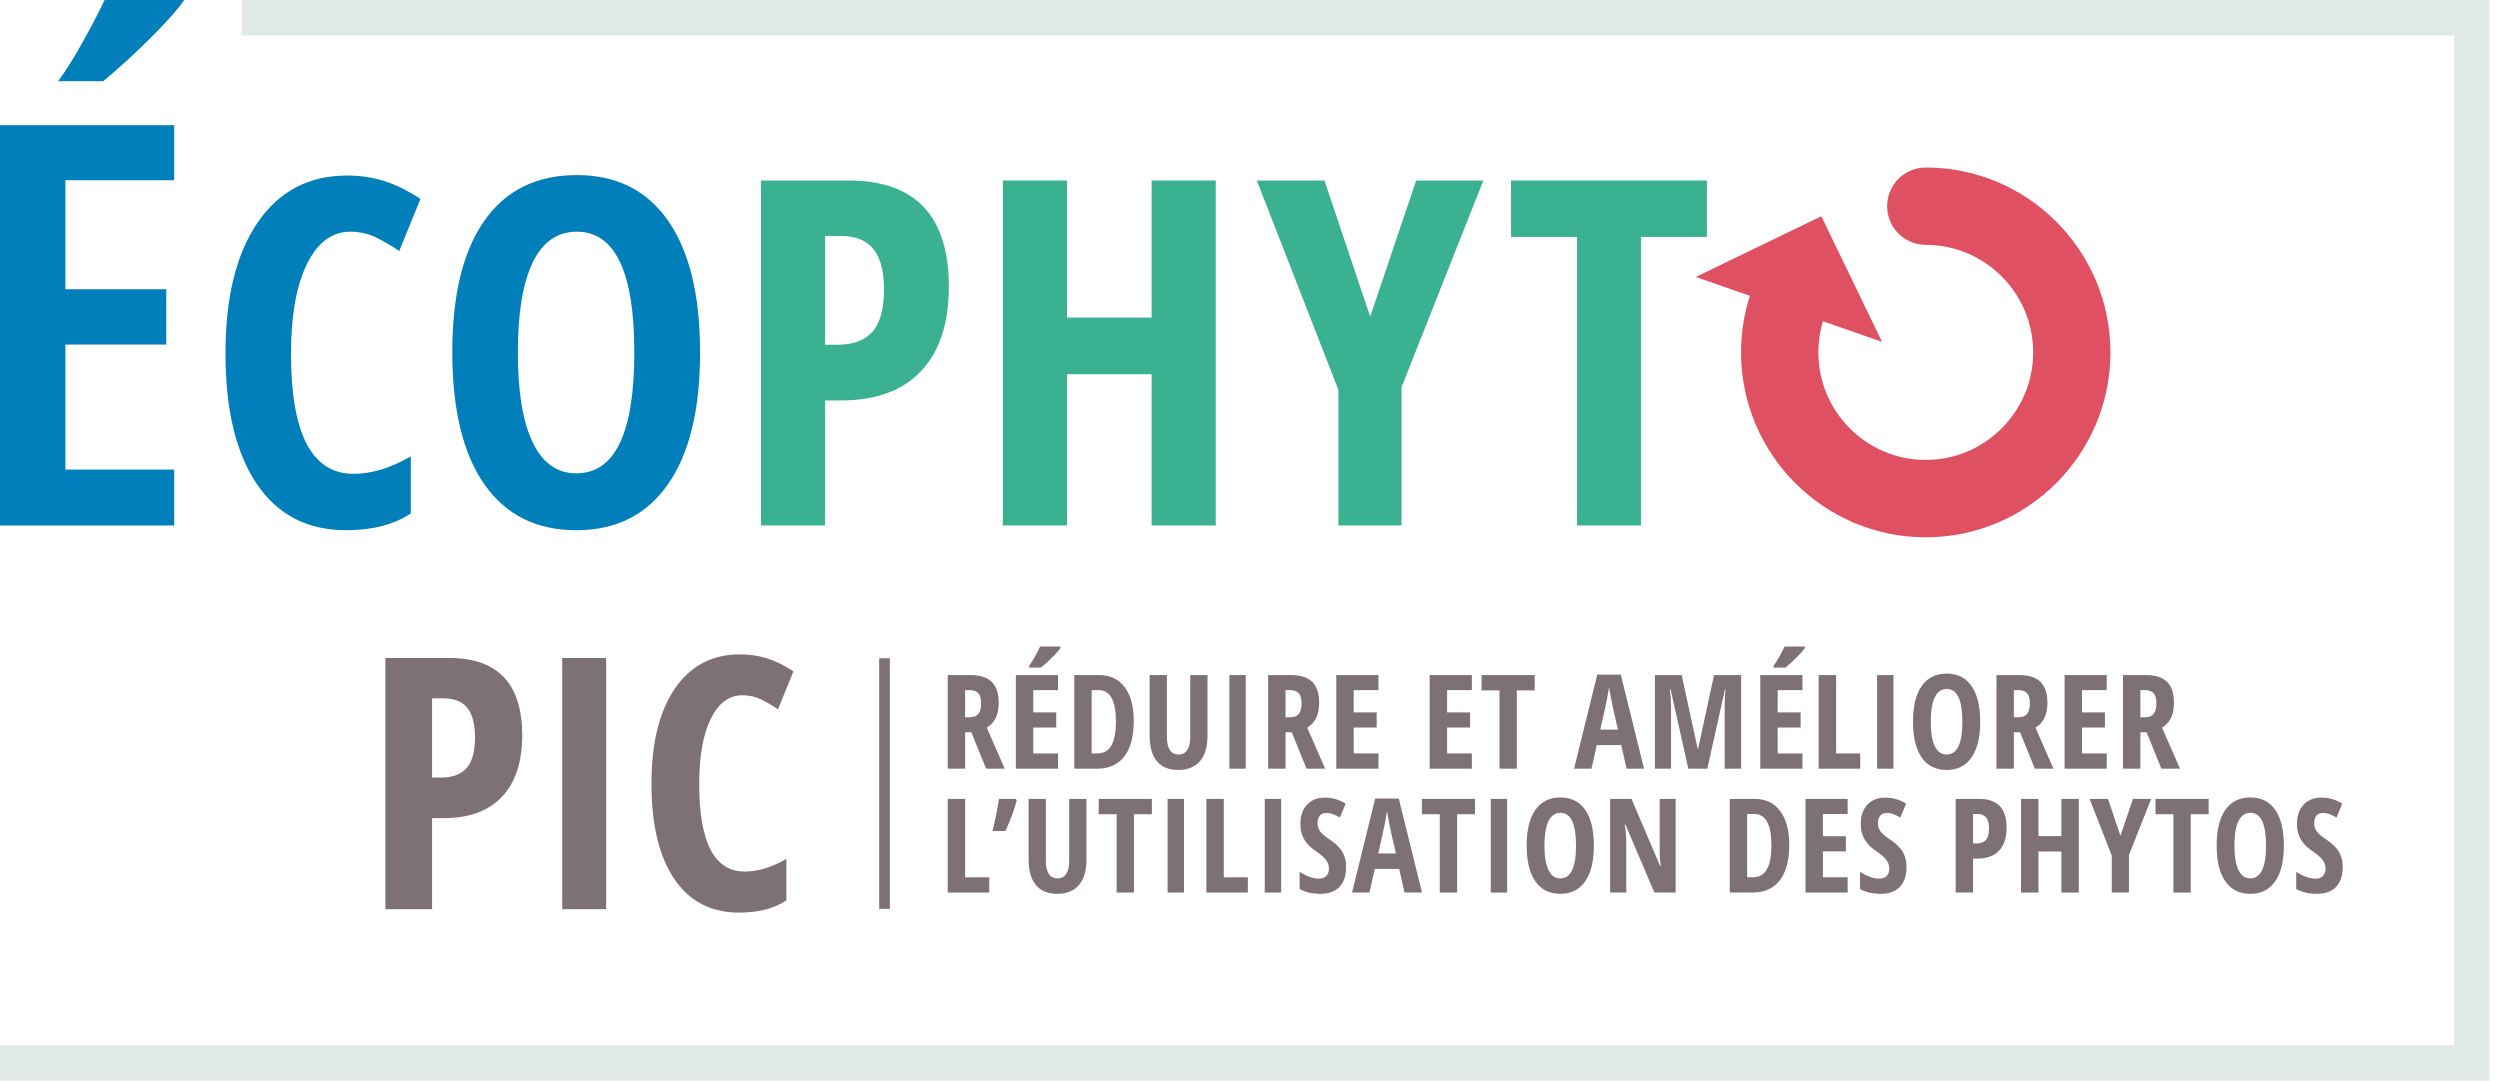 <svg xmlns="http://www.w3.org/2000/svg" xmlns:xlink="http://www.w3.org/1999/xlink" width="155" height="67" viewBox="0 0 155 67" version="1.1">
  <!-- Generator: sketchtool 55.2 (78181) - https://sketchapp.com -->
  <title>926C06EA-2666-458F-844E-E47770250BF7</title>
  <desc>Created with sketchtool.</desc>
  <g id="Extract" stroke="none" stroke-width="1" fill="none" fill-rule="evenodd">
    <g id="Desktop-HD" transform="translate(-84, -71)">
      <g id="Logo" transform="translate(84, 71)">
        <path d="M59.838,44.471 L60.116,44.471 C60.369,44.471 60.552,44.398 60.663,44.253 C60.774,44.11 60.83,43.894 60.83,43.609 C60.83,43.313 60.771,43.101 60.653,42.975 C60.535,42.85 60.354,42.787 60.108,42.787 L59.838,42.787 L59.838,44.471 Z M59.838,45.4 L59.838,47.658 L58.759,47.658 L58.759,41.854 L60.171,41.854 C60.769,41.854 61.21,41.996 61.494,42.279 C61.778,42.562 61.92,42.995 61.92,43.577 C61.92,44.31 61.673,44.823 61.179,45.114 L62.293,47.658 L61.139,47.658 L60.223,45.4 L59.838,45.4 L59.838,45.4 Z" id="Fill-5" fill="#7E7077"/>
        <path d="M63.804,41.39 L63.804,41.282 C63.913,41.142 64.038,40.942 64.181,40.683 C64.324,40.423 64.426,40.225 64.486,40.087 L65.747,40.087 L65.747,40.171 C65.685,40.284 65.527,40.468 65.276,40.72 C65.025,40.973 64.781,41.197 64.546,41.39 L63.804,41.39 Z M65.597,47.658 L62.983,47.658 L62.983,41.854 L65.597,41.854 L65.597,42.787 L64.062,42.787 L64.062,44.169 L65.486,44.169 L65.486,45.106 L64.062,45.106 L64.062,46.713 L65.597,46.713 L65.597,47.658 L65.597,47.658 Z" id="Fill-6" fill="#7E7077"/>
        <path d="M69.187,44.733 C69.187,43.436 68.829,42.787 68.115,42.787 L67.683,42.787 L67.683,46.713 L68.032,46.713 C68.426,46.713 68.717,46.548 68.905,46.219 C69.092,45.89 69.187,45.394 69.187,44.733 Z M70.293,44.701 C70.293,45.659 70.098,46.391 69.708,46.897 C69.318,47.405 68.757,47.658 68.024,47.658 L66.605,47.658 L66.605,41.854 L68.155,41.854 C68.829,41.854 69.354,42.103 69.73,42.602 C70.105,43.101 70.293,43.801 70.293,44.701 L70.293,44.701 Z" id="Fill-7" fill="#7E7077"/>
        <path d="M74.866,41.854 L74.866,45.61 C74.866,46.3 74.71,46.828 74.398,47.192 C74.086,47.556 73.635,47.738 73.045,47.738 C72.469,47.738 72.03,47.556 71.729,47.196 C71.427,46.834 71.277,46.3 71.277,45.594 L71.277,41.854 L72.348,41.854 L72.348,45.673 C72.348,46.411 72.592,46.781 73.081,46.781 C73.309,46.781 73.485,46.687 73.609,46.499 C73.733,46.311 73.795,46.044 73.795,45.697 L73.795,41.854 L74.866,41.854" id="Fill-8" fill="#7E7077"/>
        <polygon id="Fill-9" fill="#7E7077" points="76.222 47.658 77.238 47.658 77.238 41.854 76.222 41.854"/>
        <path d="M79.705,44.471 L79.983,44.471 C80.236,44.471 80.419,44.398 80.53,44.253 C80.641,44.11 80.696,43.894 80.696,43.609 C80.696,43.313 80.638,43.101 80.519,42.975 C80.402,42.85 80.22,42.787 79.975,42.787 L79.705,42.787 L79.705,44.471 Z M79.705,45.4 L79.705,47.658 L78.626,47.658 L78.626,41.854 L80.038,41.854 C80.635,41.854 81.077,41.996 81.361,42.279 C81.645,42.562 81.787,42.995 81.787,43.577 C81.787,44.31 81.54,44.823 81.046,45.114 L82.16,47.658 L81.005,47.658 L80.09,45.4 L79.705,45.4 L79.705,45.4 Z" id="Fill-10" fill="#7E7077"/>
        <polyline id="Fill-11" fill="#7E7077" points="85.464 47.658 82.85 47.658 82.85 41.854 85.464 41.854 85.464 42.787 83.929 42.787 83.929 44.169 85.353 44.169 85.353 45.106 83.929 45.106 83.929 46.713 85.464 46.713 85.464 47.658"/>
        <polyline id="Fill-12" fill="#7E7077" points="91.254 47.658 88.64 47.658 88.64 41.854 91.254 41.854 91.254 42.787 89.72 42.787 89.72 44.169 91.143 44.169 91.143 45.106 89.72 45.106 89.72 46.713 91.254 46.713 91.254 47.658"/>
        <polyline id="Fill-13" fill="#7E7077" points="94.042 47.658 92.969 47.658 92.969 42.803 91.858 42.803 91.858 41.854 95.152 41.854 95.152 42.803 94.042 42.803 94.042 47.658"/>
        <path d="M100.313,45.236 L100.003,43.886 C99.985,43.804 99.944,43.599 99.878,43.269 C99.814,42.94 99.775,42.719 99.762,42.608 C99.727,42.835 99.683,43.086 99.631,43.361 C99.578,43.634 99.441,44.26 99.218,45.236 L100.313,45.236 Z M100.848,47.658 L100.516,46.194 L99.003,46.194 L98.671,47.658 L97.592,47.658 L99.028,41.83 L100.491,41.83 L101.93,47.658 L100.848,47.658 L100.848,47.658 Z" id="Fill-14" fill="#7E7077"/>
        <path d="M104.676,47.658 L103.573,42.716 L103.529,42.716 C103.579,43.097 103.605,43.446 103.605,43.763 L103.605,47.658 L102.606,47.658 L102.606,41.854 L104.263,41.854 L105.255,46.416 L105.286,46.416 L106.27,41.854 L107.951,41.854 L107.951,47.658 L106.929,47.658 L106.929,43.724 C106.929,43.398 106.948,43.065 106.984,42.723 L106.953,42.723 L105.854,47.658 L104.676,47.658" id="Fill-15" fill="#7E7077"/>
        <path d="M109.958,41.39 L109.958,41.282 C110.067,41.142 110.192,40.942 110.336,40.683 C110.479,40.423 110.581,40.225 110.641,40.087 L111.903,40.087 L111.903,40.171 C111.838,40.284 111.681,40.468 111.429,40.72 C111.179,40.973 110.935,41.197 110.7,41.39 L109.958,41.39 Z M111.752,47.658 L109.137,47.658 L109.137,41.854 L111.752,41.854 L111.752,42.787 L110.217,42.787 L110.217,44.169 L111.639,44.169 L111.639,45.106 L110.217,45.106 L110.217,46.713 L111.752,46.713 L111.752,47.658 L111.752,47.658 Z" id="Fill-16" fill="#7E7077"/>
        <polyline id="Fill-17" fill="#7E7077" points="112.758 47.658 112.758 41.854 113.838 41.854 113.838 46.713 115.333 46.713 115.333 47.658 112.758 47.658"/>
        <polygon id="Fill-18" fill="#7E7077" points="116.381 47.658 117.395 47.658 117.395 41.854 116.381 41.854"/>
        <path d="M119.708,44.749 C119.708,45.41 119.79,45.914 119.957,46.261 C120.124,46.607 120.368,46.781 120.691,46.781 C121.341,46.781 121.666,46.104 121.666,44.749 C121.666,43.393 121.344,42.716 120.698,42.716 C120.371,42.716 120.124,42.888 119.957,43.233 C119.79,43.578 119.708,44.084 119.708,44.749 Z M122.773,44.749 C122.773,45.709 122.593,46.448 122.233,46.964 C121.874,47.48 121.36,47.738 120.691,47.738 C120.02,47.738 119.504,47.481 119.144,46.965 C118.784,46.451 118.605,45.709 118.605,44.741 C118.605,43.78 118.784,43.043 119.144,42.53 C119.504,42.019 120.021,41.763 120.698,41.763 C121.368,41.763 121.88,42.02 122.237,42.535 C122.595,43.05 122.773,43.788 122.773,44.749 L122.773,44.749 Z" id="Fill-19" fill="#7E7077"/>
        <path d="M124.859,44.471 L125.138,44.471 C125.391,44.471 125.574,44.398 125.685,44.253 C125.796,44.11 125.851,43.894 125.851,43.609 C125.851,43.313 125.793,43.101 125.674,42.975 C125.557,42.85 125.375,42.787 125.129,42.787 L124.859,42.787 L124.859,44.471 Z M124.859,45.4 L124.859,47.658 L123.78,47.658 L123.78,41.854 L125.193,41.854 C125.79,41.854 126.23,41.996 126.516,42.279 C126.8,42.562 126.941,42.995 126.941,43.577 C126.941,44.31 126.695,44.823 126.199,45.114 L127.314,47.658 L126.161,47.658 L125.243,45.4 L124.859,45.4 L124.859,45.4 Z" id="Fill-20" fill="#7E7077"/>
        <polyline id="Fill-21" fill="#7E7077" points="130.618 47.658 128.006 47.658 128.006 41.854 130.618 41.854 130.618 42.787 129.083 42.787 129.083 44.169 130.507 44.169 130.507 45.106 129.083 45.106 129.083 46.713 130.618 46.713 130.618 47.658"/>
        <path d="M132.704,44.471 L132.983,44.471 C133.236,44.471 133.419,44.398 133.53,44.253 C133.641,44.11 133.696,43.894 133.696,43.609 C133.696,43.313 133.637,43.101 133.519,42.975 C133.402,42.85 133.22,42.787 132.974,42.787 L132.704,42.787 L132.704,44.471 Z M132.704,45.4 L132.704,47.658 L131.625,47.658 L131.625,41.854 L133.037,41.854 C133.635,41.854 134.077,41.996 134.361,42.279 C134.644,42.562 134.786,42.995 134.786,43.577 C134.786,44.31 134.54,44.823 134.046,45.114 L135.16,47.658 L134.006,47.658 L133.09,45.4 L132.704,45.4 L132.704,45.4 Z" id="Fill-22" fill="#7E7077"/>
        <polyline id="Fill-23" fill="#7E7077" points="58.759 55.338 58.759 49.533 59.838 49.533 59.838 54.392 61.333 54.392 61.333 55.338 58.759 55.338"/>
        <path d="M62.983,49.533 L63.039,49.621 C62.906,50.142 62.674,50.776 62.341,51.523 L61.535,51.523 C61.704,50.845 61.838,50.181 61.936,49.533 L62.983,49.533" id="Fill-24" fill="#7E7077"/>
        <path d="M67.362,49.533 L67.362,53.289 C67.362,53.98 67.206,54.507 66.894,54.87 C66.582,55.235 66.131,55.417 65.541,55.417 C64.965,55.417 64.526,55.236 64.225,54.875 C63.923,54.513 63.772,53.98 63.772,53.273 L63.772,49.533 L64.843,49.533 L64.843,53.352 C64.843,54.091 65.088,54.46 65.578,54.46 C65.805,54.46 65.98,54.366 66.105,54.178 C66.229,53.99 66.291,53.723 66.291,53.376 L66.291,49.533 L67.362,49.533" id="Fill-25" fill="#7E7077"/>
        <polyline id="Fill-26" fill="#7E7077" points="70.305 55.338 69.23 55.338 69.23 50.482 68.119 50.482 68.119 49.533 71.415 49.533 71.415 50.482 70.305 50.482 70.305 55.338"/>
        <polygon id="Fill-27" fill="#7E7077" points="72.391 55.338 73.407 55.338 73.407 49.533 72.391 49.533"/>
        <polyline id="Fill-28" fill="#7E7077" points="74.794 55.338 74.794 49.533 75.873 49.533 75.873 54.392 77.368 54.392 77.368 55.338 74.794 55.338"/>
        <polygon id="Fill-29" fill="#7E7077" points="78.416 55.338 79.432 55.338 79.432 49.533 78.416 49.533"/>
        <path d="M83.46,53.738 C83.46,54.28 83.324,54.696 83.05,54.984 C82.777,55.273 82.382,55.417 81.866,55.417 C81.362,55.417 80.931,55.318 80.577,55.119 L80.577,54.051 C81.011,54.334 81.408,54.476 81.771,54.476 C81.977,54.476 82.133,54.419 82.238,54.305 C82.341,54.191 82.394,54.037 82.394,53.841 C82.394,53.648 82.332,53.471 82.208,53.31 C82.083,53.151 81.878,52.973 81.592,52.777 C81.343,52.605 81.155,52.44 81.028,52.282 C80.898,52.125 80.801,51.948 80.729,51.753 C80.66,51.556 80.625,51.329 80.625,51.07 C80.625,50.573 80.763,50.178 81.039,49.886 C81.315,49.595 81.687,49.45 82.151,49.45 C82.596,49.45 83.023,49.574 83.432,49.823 L83.076,50.688 C82.949,50.614 82.816,50.548 82.678,50.49 C82.538,50.432 82.39,50.403 82.231,50.403 C82.057,50.403 81.923,50.46 81.829,50.575 C81.734,50.69 81.688,50.848 81.688,51.046 C81.688,51.242 81.744,51.412 81.856,51.558 C81.969,51.703 82.165,51.869 82.445,52.054 C82.823,52.308 83.088,52.568 83.236,52.832 C83.386,53.098 83.46,53.399 83.46,53.738" id="Fill-30" fill="#7E7077"/>
        <path d="M86.546,52.915 L86.237,51.566 C86.219,51.484 86.176,51.278 86.112,50.948 C86.047,50.619 86.009,50.398 85.994,50.287 C85.96,50.515 85.917,50.766 85.864,51.04 C85.811,51.314 85.673,51.939 85.451,52.915 L86.546,52.915 Z M87.082,55.338 L86.749,53.873 L85.237,53.873 L84.904,55.338 L83.826,55.338 L85.262,49.509 L86.725,49.509 L88.164,55.338 L87.082,55.338 L87.082,55.338 Z" id="Fill-31" fill="#7E7077"/>
        <polyline id="Fill-32" fill="#7E7077" points="90.342 55.338 89.267 55.338 89.267 50.482 88.157 50.482 88.157 49.533 91.453 49.533 91.453 50.482 90.342 50.482 90.342 55.338"/>
        <polygon id="Fill-33" fill="#7E7077" points="92.428 55.338 93.443 55.338 93.443 49.533 92.428 49.533"/>
        <path d="M95.756,52.428 C95.756,53.089 95.839,53.593 96.005,53.94 C96.171,54.286 96.416,54.46 96.739,54.46 C97.389,54.46 97.714,53.782 97.714,52.428 C97.714,51.072 97.392,50.395 96.747,50.395 C96.419,50.395 96.171,50.567 96.005,50.912 C95.839,51.258 95.756,51.763 95.756,52.428 Z M98.821,52.428 C98.821,53.388 98.642,54.127 98.282,54.643 C97.922,55.159 97.407,55.417 96.739,55.417 C96.067,55.417 95.553,55.16 95.193,54.645 C94.833,54.13 94.654,53.388 94.654,52.419 C94.654,51.459 94.833,50.723 95.193,50.21 C95.553,49.698 96.07,49.442 96.747,49.442 C97.417,49.442 97.929,49.7 98.286,50.214 C98.644,50.729 98.821,51.466 98.821,52.428 L98.821,52.428 Z" id="Fill-34" fill="#7E7077"/>
        <path d="M103.89,55.338 L102.573,55.338 L100.781,51.133 L100.73,51.133 C100.795,51.454 100.829,51.798 100.829,52.165 L100.829,55.338 L99.829,55.338 L99.829,49.533 L101.154,49.533 L102.931,53.694 L102.974,53.694 C102.924,53.416 102.899,53.085 102.899,52.701 L102.899,49.533 L103.89,49.533 L103.89,55.338" id="Fill-35" fill="#7E7077"/>
        <path d="M109.827,52.412 C109.827,51.115 109.471,50.466 108.756,50.466 L108.324,50.466 L108.324,54.392 L108.672,54.392 C109.067,54.392 109.359,54.227 109.546,53.898 C109.735,53.568 109.827,53.074 109.827,52.412 Z M110.934,52.38 C110.934,53.338 110.739,54.07 110.349,54.577 C109.958,55.084 109.398,55.338 108.666,55.338 L107.246,55.338 L107.246,49.533 L108.797,49.533 C109.471,49.533 109.995,49.783 110.37,50.281 C110.747,50.78 110.934,51.48 110.934,52.38 L110.934,52.38 Z" id="Fill-36" fill="#7E7077"/>
        <polyline id="Fill-37" fill="#7E7077" points="114.555 55.338 111.941 55.338 111.941 49.533 114.555 49.533 114.555 50.466 113.02 50.466 113.02 51.848 114.444 51.848 114.444 52.785 113.02 52.785 113.02 54.392 114.555 54.392 114.555 55.338"/>
        <path d="M118.204,53.738 C118.204,54.28 118.067,54.696 117.793,54.984 C117.52,55.273 117.125,55.417 116.611,55.417 C116.105,55.417 115.675,55.318 115.321,55.119 L115.321,54.051 C115.754,54.334 116.152,54.476 116.515,54.476 C116.72,54.476 116.876,54.419 116.98,54.305 C117.084,54.191 117.137,54.037 117.137,53.841 C117.137,53.648 117.075,53.471 116.951,53.31 C116.826,53.151 116.622,52.973 116.336,52.777 C116.088,52.605 115.898,52.44 115.77,52.282 C115.643,52.125 115.544,51.948 115.474,51.753 C115.403,51.556 115.368,51.329 115.368,51.07 C115.368,50.573 115.506,50.178 115.782,49.886 C116.058,49.595 116.43,49.45 116.895,49.45 C117.339,49.45 117.766,49.574 118.177,49.823 L117.819,50.688 C117.692,50.614 117.56,50.548 117.42,50.49 C117.281,50.432 117.133,50.403 116.974,50.403 C116.8,50.403 116.666,50.46 116.572,50.575 C116.478,50.69 116.431,50.848 116.431,51.046 C116.431,51.242 116.486,51.412 116.6,51.558 C116.711,51.703 116.908,51.869 117.188,52.054 C117.566,52.308 117.83,52.568 117.98,52.832 C118.13,53.098 118.204,53.399 118.204,53.738" id="Fill-38" fill="#7E7077"/>
        <path d="M122.329,52.296 L122.535,52.296 C122.8,52.296 122.996,52.224 123.127,52.078 C123.255,51.933 123.32,51.695 123.32,51.363 C123.32,51.059 123.261,50.834 123.142,50.686 C123.023,50.54 122.839,50.466 122.591,50.466 L122.329,50.466 L122.329,52.296 Z M124.411,51.319 C124.411,51.937 124.255,52.409 123.944,52.739 C123.634,53.068 123.186,53.233 122.599,53.233 L122.329,53.233 L122.329,55.338 L121.251,55.338 L121.251,49.533 L122.722,49.533 C123.849,49.533 124.411,50.128 124.411,51.319 L124.411,51.319 Z" id="Fill-39" fill="#7E7077"/>
        <polyline id="Fill-40" fill="#7E7077" points="128.886 55.338 127.807 55.338 127.807 52.793 126.383 52.793 126.383 55.338 125.303 55.338 125.303 49.533 126.383 49.533 126.383 51.84 127.807 51.84 127.807 49.533 128.886 49.533 128.886 55.338"/>
        <polyline id="Fill-41" fill="#7E7077" points="131.467 51.824 132.241 49.533 133.371 49.533 131.995 53.011 131.995 55.338 130.931 55.338 130.931 53.055 129.559 49.533 130.698 49.533 131.467 51.824"/>
        <polyline id="Fill-42" fill="#7E7077" points="135.826 55.338 134.752 55.338 134.752 50.482 133.641 50.482 133.641 49.533 136.937 49.533 136.937 50.482 135.826 50.482 135.826 55.338"/>
        <path d="M138.535,52.428 C138.535,53.089 138.618,53.593 138.784,53.94 C138.951,54.286 139.196,54.46 139.518,54.46 C140.169,54.46 140.494,53.782 140.494,52.428 C140.494,51.072 140.171,50.395 139.526,50.395 C139.198,50.395 138.951,50.567 138.784,50.912 C138.618,51.258 138.535,51.763 138.535,52.428 Z M141.601,52.428 C141.601,53.388 141.421,54.127 141.061,54.643 C140.701,55.159 140.186,55.417 139.518,55.417 C138.846,55.417 138.332,55.16 137.972,54.645 C137.612,54.13 137.432,53.388 137.432,52.419 C137.432,51.459 137.612,50.723 137.972,50.21 C138.332,49.698 138.849,49.442 139.526,49.442 C140.196,49.442 140.708,49.7 141.065,50.214 C141.422,50.729 141.601,51.466 141.601,52.428 L141.601,52.428 Z" id="Fill-43" fill="#7E7077"/>
        <path d="M145.249,53.738 C145.249,54.28 145.112,54.696 144.84,54.984 C144.565,55.273 144.17,55.417 143.655,55.417 C143.149,55.417 142.72,55.318 142.367,55.119 L142.367,54.051 C142.8,54.334 143.198,54.476 143.56,54.476 C143.766,54.476 143.921,54.419 144.026,54.305 C144.13,54.191 144.183,54.037 144.183,53.841 C144.183,53.648 144.121,53.471 143.996,53.31 C143.872,53.151 143.667,52.973 143.381,52.777 C143.133,52.605 142.945,52.44 142.817,52.282 C142.688,52.125 142.589,51.948 142.519,51.753 C142.448,51.556 142.413,51.329 142.413,51.07 C142.413,50.573 142.551,50.178 142.827,49.886 C143.105,49.595 143.475,49.45 143.941,49.45 C144.386,49.45 144.811,49.574 145.222,49.823 L144.864,50.688 C144.738,50.614 144.605,50.548 144.467,50.49 C144.327,50.432 144.178,50.403 144.021,50.403 C143.845,50.403 143.711,50.46 143.618,50.575 C143.524,50.69 143.478,50.848 143.478,51.046 C143.478,51.242 143.533,51.412 143.645,51.558 C143.757,51.703 143.953,51.869 144.235,52.054 C144.613,52.308 144.876,52.568 145.025,52.832 C145.175,53.098 145.249,53.399 145.249,53.738" id="Fill-44" fill="#7E7077"/>
        <path d="M21.726,14.365 C20.586,14.365 19.687,15.034 19.03,16.37 C18.372,17.706 18.043,19.565 18.043,21.944 C18.043,26.899 19.334,29.376 21.916,29.376 C23.046,29.376 24.23,29.016 25.468,28.294 L25.468,31.834 C24.425,32.527 23.09,32.873 21.463,32.873 C19.056,32.873 17.207,31.914 15.916,29.998 C14.625,28.081 13.98,25.387 13.98,21.914 C13.98,18.443 14.645,15.737 15.975,13.795 C17.305,11.854 19.154,10.884 21.522,10.884 C22.301,10.884 23.049,10.992 23.765,11.206 C24.481,11.42 25.248,11.796 26.067,12.332 L24.752,15.565 C24.313,15.263 23.845,14.988 23.349,14.739 C22.851,14.49 22.311,14.365 21.726,14.365" id="Fill-45" fill="#007FBA"/>
        <path d="M32.106,21.856 C32.106,24.295 32.414,26.152 33.027,27.43 C33.641,28.708 34.542,29.347 35.731,29.347 C38.128,29.347 39.327,26.85 39.327,21.856 C39.327,16.863 38.138,14.365 35.76,14.365 C34.552,14.365 33.641,15.002 33.027,16.275 C32.414,17.548 32.106,19.408 32.106,21.856 Z M43.405,21.856 C43.405,25.397 42.742,28.118 41.416,30.02 C40.091,31.922 38.196,32.873 35.731,32.873 C33.256,32.873 31.356,31.924 30.031,30.027 C28.705,28.131 28.043,25.397 28.043,21.827 C28.043,18.287 28.705,15.573 30.031,13.685 C31.356,11.798 33.266,10.855 35.76,10.855 C38.226,10.855 40.116,11.803 41.432,13.7 C42.747,15.597 43.405,18.316 43.405,21.856 L43.405,21.856 Z" id="Fill-46" fill="#007FBA"/>
        <path d="M51.154,21.374 L51.914,21.374 C52.888,21.374 53.614,21.106 54.092,20.569 C54.569,20.033 54.808,19.155 54.808,17.936 C54.808,16.814 54.589,15.983 54.151,15.441 C53.712,14.9 53.034,14.629 52.119,14.629 L51.154,14.629 L51.154,21.374 Z M58.828,17.775 C58.828,20.047 58.255,21.791 57.11,23.005 C55.965,24.219 54.311,24.827 52.148,24.827 L51.154,24.827 L51.154,32.58 L47.179,32.58 L47.179,11.191 L52.601,11.191 C56.752,11.191 58.828,13.386 58.828,17.775 L58.828,17.775 Z" id="Fill-47" fill="#3AB291"/>
        <polyline id="Fill-48" fill="#3AB291" points="75.376 32.58 71.4 32.58 71.4 23.202 66.153 23.202 66.153 32.58 62.177 32.58 62.177 11.191 66.153 11.191 66.153 19.691 71.4 19.691 71.4 11.191 75.376 11.191 75.376 32.58"/>
        <polyline id="Fill-49" fill="#3AB291" points="84.952 19.632 87.802 11.191 91.967 11.191 86.896 24.007 86.896 32.58 82.979 32.58 82.979 24.168 77.922 11.191 82.116 11.191 84.952 19.632"/>
        <polyline id="Fill-50" fill="#3AB291" points="101.737 32.58 97.776 32.58 97.776 14.688 93.683 14.688 93.683 11.191 105.829 11.191 105.829 14.688 101.737 14.688 101.737 32.58"/>
        <path d="M119.397,10.385 C118.074,10.385 117.002,11.459 117.002,12.783 C117.002,14.108 118.074,15.182 119.397,15.182 C123.068,15.182 126.056,18.172 126.056,21.848 C126.056,25.524 123.068,28.515 119.397,28.515 C115.725,28.515 112.737,25.524 112.737,21.848 C112.737,21.188 112.833,20.539 113.02,19.917 L116.686,21.193 L112.922,13.405 L105.139,17.171 L108.493,18.34 C108.131,19.47 107.945,20.646 107.945,21.848 C107.945,28.17 113.082,33.312 119.397,33.312 C125.712,33.312 130.848,28.17 130.848,21.848 C130.848,15.526 125.712,10.385 119.397,10.385" id="Fill-51" fill="#DF5162"/>
        <path d="M152.152,64.803 L152.152,2.197 L14.98,2.197 L14.98,0 L153.532,0 L154.35,0 L154.35,67 L152.152,67 L2.84217094e-14,67 L2.84217094e-14,64.803 L152.152,64.803 Z" id="Combined-Shape" fill="#E2EAE5"/>
        <polyline id="Fill-55" fill="#007FBA" points="0.001 32.58 10.799 32.58 10.799 29.114 4.054 29.114 4.054 21.362 10.311 21.362 10.311 17.933 4.054 17.933 4.054 11.175 10.799 11.175 10.799 7.763 0.001 7.763 0.001 32.58"/>
        <path d="M3.608,5.035 L6.401,5.035 C7.39,4.217 8.428,3.262 9.488,2.197 C10.46,1.218 11.108,0.481 11.417,0.001 L6.484,0.001 C6.206,0.6 5.783,1.418 5.221,2.438 C4.62,3.531 4.078,4.4 3.608,5.023 L3.608,5.035" id="Fill-56" fill="#007FBA"/>
        <path d="M26.789,48.208 L27.342,48.208 C28.052,48.208 28.581,48.013 28.928,47.623 C29.276,47.232 29.45,46.593 29.45,45.705 C29.45,44.888 29.29,44.283 28.971,43.888 C28.651,43.494 28.159,43.297 27.491,43.297 L26.789,43.297 L26.789,48.208 Z M32.377,45.588 C32.377,47.242 31.96,48.512 31.126,49.396 C30.292,50.28 29.088,50.723 27.513,50.723 L26.789,50.723 L26.789,56.369 L23.894,56.369 L23.894,40.794 L27.843,40.794 C30.865,40.794 32.377,42.392 32.377,45.588 L32.377,45.588 Z" id="Fill-57" fill="#7E7077"/>
        <polygon id="Fill-58" fill="#7E7077" points="34.856 56.369 37.581 56.369 37.581 40.794 34.856 40.794"/>
        <path d="M46.032,43.106 C45.201,43.106 44.547,43.592 44.068,44.565 C43.589,45.538 43.35,46.891 43.35,48.624 C43.35,52.232 44.29,54.036 46.17,54.036 C46.993,54.036 47.855,53.773 48.756,53.248 L48.756,55.825 C47.997,56.33 47.025,56.582 45.84,56.582 C44.088,56.582 42.741,55.884 41.801,54.489 C40.861,53.093 40.391,51.131 40.391,48.603 C40.391,46.074 40.876,44.103 41.843,42.69 C42.812,41.277 44.158,40.57 45.883,40.57 C46.45,40.57 46.995,40.648 47.516,40.805 C48.037,40.961 48.596,41.234 49.193,41.625 L48.235,43.979 C47.915,43.759 47.575,43.558 47.213,43.377 C46.851,43.196 46.458,43.106 46.032,43.106" id="Fill-59" fill="#7E7077"/>
        <polygon id="Fill-60" fill="#7E7077" points="54.51 56.348 55.17 56.348 55.17 40.811 54.51 40.811"/>
      </g>
    </g>
  </g>
</svg>